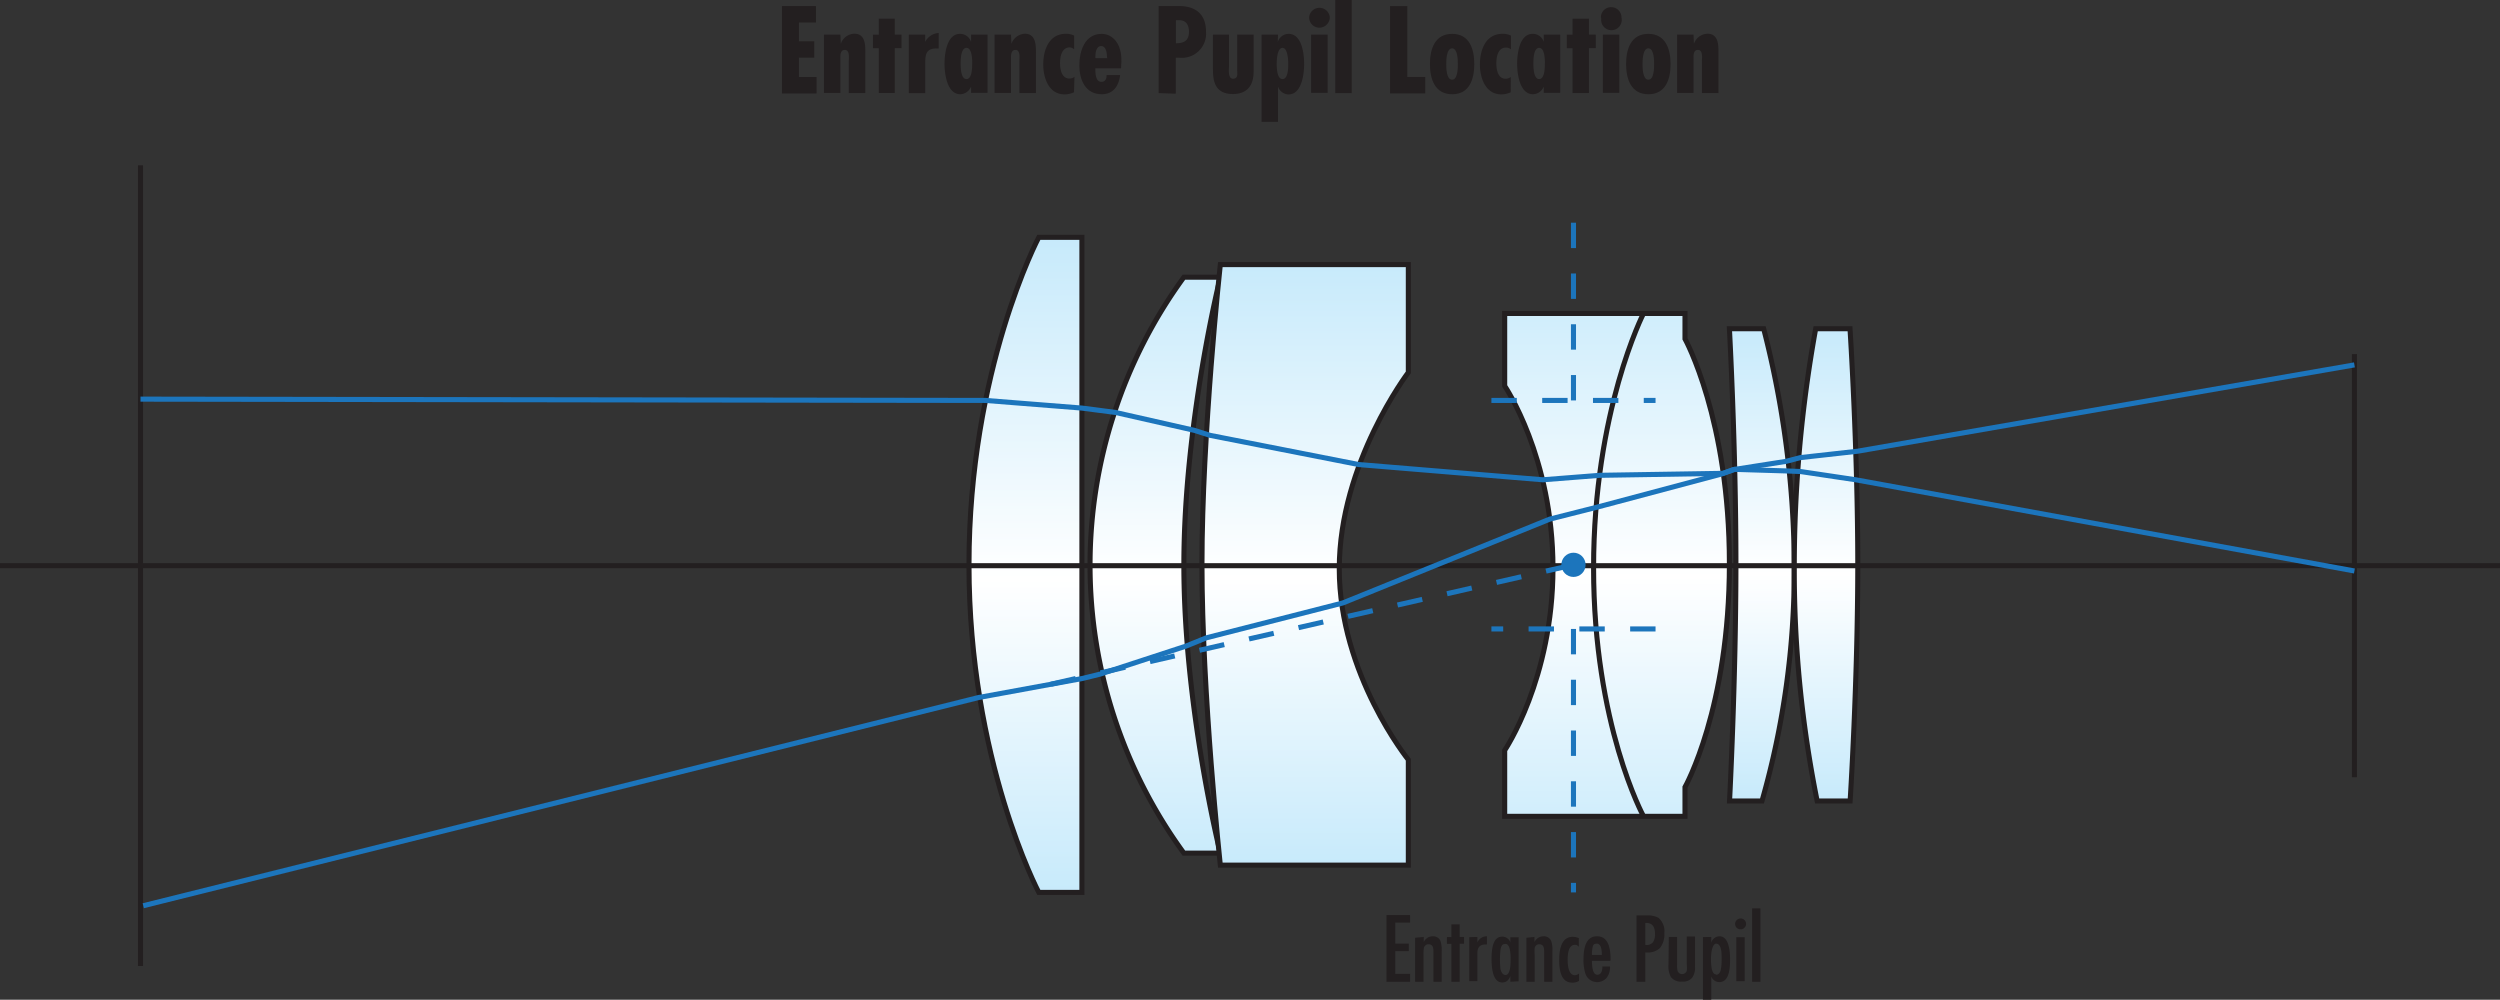 <svg xmlns="http://www.w3.org/2000/svg" xmlns:xlink="http://www.w3.org/1999/xlink" viewBox="0 0 369.23 147.65"><rect x="0" y="0" width="369.23" height="147.65" fill="#333333" stroke="none"/><defs><style>.cls-1{fill:#231f20;}.cls-2,.cls-3,.cls-4,.cls-5,.cls-6,.cls-7,.cls-8{stroke:#231f20;}.cls-11,.cls-2,.cls-3,.cls-4,.cls-5,.cls-6,.cls-7,.cls-8,.cls-9{stroke-miterlimit:10;stroke-width:0.75px;}.cls-2{fill:url(#linear-gradient);}.cls-3{fill:url(#linear-gradient-2);}.cls-4{fill:url(#linear-gradient-3);}.cls-5{fill:url(#linear-gradient-4);}.cls-11,.cls-6,.cls-9{fill:none;}.cls-7{fill:url(#linear-gradient-5);}.cls-8{fill:url(#linear-gradient-6);}.cls-11,.cls-9{stroke:#1c75bc;}.cls-9{stroke-dasharray:3.75 3.75;}.cls-10{fill:#1c75bc;}</style><linearGradient id="linear-gradient" x1="151.45" y1="1593.59" x2="151.45" y2="1690.34" gradientTransform="translate(0 -1558.35)" gradientUnits="userSpaceOnUse"><stop offset="0" stop-color="#c7eafb"/><stop offset="0.52" stop-color="#fff"/><stop offset="1" stop-color="#c7eafb"/></linearGradient><linearGradient id="linear-gradient-2" x1="170.61" y1="1597.32" x2="170.61" y2="1686.48" xlink:href="#linear-gradient"/><linearGradient id="linear-gradient-3" x1="192.75" y1="1597.25" x2="192.75" y2="1686.41" xlink:href="#linear-gradient"/><linearGradient id="linear-gradient-4" x1="238.83" y1="1597.15" x2="238.83" y2="1686.31" xlink:href="#linear-gradient"/><linearGradient id="linear-gradient-5" x1="260.2" y1="1606.9" x2="260.2" y2="1676.65" xlink:href="#linear-gradient"/><linearGradient id="linear-gradient-6" x1="-2640.88" y1="1606.9" x2="-2640.88" y2="1676.65" gradientTransform="matrix(-1, 0, 0, 1, -2371.21, -1558.35)" xlink:href="#linear-gradient"/></defs><g id="Layer_2" data-name="Layer 2"><g id="Layer_1-2" data-name="Layer 1"><path class="cls-1" d="M204.77,135.15h3.49v1.11h-2.19v3.1h2v1.12h-2v3.35h2.19V145h-3.49Z"/><path class="cls-1" d="M210.28,138.38v.76a1.46,1.46,0,0,1,1.3-.86,1.17,1.17,0,0,1,1.17.7,4.5,4.5,0,0,1,.18,1.46V145h-1.22v-4.54c0-.69-.24-1-.73-1a.69.69,0,0,0-.68.53,5.11,5.11,0,0,0-.06.95V145H209v-6.5Z"/><path class="cls-1" d="M214.36,136.52h1.22v1.86h.65v1h-.65V145h-1.22v-5.6h-.66v-1h.66Z"/><path class="cls-1" d="M218.2,138.38v.81a1.51,1.51,0,0,1,1.41-.91v1.21h-.21c-.8,0-1.2.39-1.2,1.3v4.12H217v-6.5Z"/><path class="cls-1" d="M223.07,145v-.85a1.74,1.74,0,0,1-.44.69,1.12,1.12,0,0,1-.78.26c-1,0-1.56-1.15-1.56-3.47s.53-3.3,1.6-3.3a1.3,1.3,0,0,1,1.18.83v-.73h1.22v6.5Zm-.73-1c.52,0,.77-.77.77-2.3s-.25-2.29-.77-2.29-.63.31-.74.95a13.43,13.43,0,0,0,0,2.69C221.71,143.65,222,144,222.34,144Z"/><path class="cls-1" d="M226.63,138.38v.76a1.48,1.48,0,0,1,1.3-.86,1.17,1.17,0,0,1,1.17.7,4,4,0,0,1,.18,1.46V145h-1.22v-4.54c0-.69-.23-1-.73-1a.68.68,0,0,0-.67.53,5,5,0,0,0,0,.95V145h-1.22v-6.5Z"/><path class="cls-1" d="M233.18,138.55v1.3h0a.68.68,0,0,0-.57-.31c-.71,0-1.08.73-1.08,2.18s.35,2.31,1.06,2.31a1,1,0,0,0,.62-.25v1.09a1.81,1.81,0,0,1-1,.26c-1.3,0-1.93-1.1-1.93-3.33s.65-3.44,2-3.44A2.36,2.36,0,0,1,233.18,138.55Z"/><path class="cls-1" d="M237.83,141.91h-2.71c0,1.3.26,2.05.77,2.05s.77-.4.77-1.22h1.13a2.63,2.63,0,0,1-.45,1.61,1.84,1.84,0,0,1-3.15-.44,6.31,6.31,0,0,1-.32-2.2c0-2.29.65-3.43,2-3.43s2,1.14,2,3.43Zm-2.71-.87h1.46c0-1.11-.25-1.67-.74-1.67s-.55.21-.65.64A5.05,5.05,0,0,0,235.12,141Z"/><path class="cls-1" d="M243,145h-1.3v-9.8h1.56a3.21,3.21,0,0,1,1.69.36,2.61,2.61,0,0,1,.86,2.26,3.22,3.22,0,0,1-.65,2.2,2.7,2.7,0,0,1-2.16.64Zm.18-8.69H243v3.24a1.2,1.2,0,0,0,1.14-.4,2.1,2.1,0,0,0,.29-1.22c0-1.08-.42-1.62-1.3-1.62Z"/><path class="cls-1" d="M246.47,138.38h1.22v4.07a4.21,4.21,0,0,0,.07.94.72.72,0,0,0,.93.43.73.73,0,0,0,.43-.43,3.47,3.47,0,0,0,0-.91v-4.17h1.22v4.43a2.63,2.63,0,0,1-.39,1.62,1.7,1.7,0,0,1-1.5.61,1.86,1.86,0,0,1-1.68-.68,3.44,3.44,0,0,1-.35-1.81Z"/><path class="cls-1" d="M252.74,138.38v.85a1.29,1.29,0,0,1,1.22-.95c1,0,1.56,1.16,1.56,3.46s-.53,3.31-1.6,3.31a1.29,1.29,0,0,1-1.18-.84v3.44h-1.23V138.4Zm.72,5.58c.34,0,.58-.25.69-.74a8,8,0,0,0,.12-1.55c0-.43,0-.87-.06-1.3-.11-.63-.36-1-.75-1s-.76.77-.76,2.3.26,2.24.76,2.24Z"/><path class="cls-1" d="M257.08,137.25a.79.79,0,0,1-.82-.76v0a.82.82,0,0,1,.82-.84.8.8,0,0,1,.8.78h0a.73.73,0,0,1-.23.57A.67.67,0,0,1,257.08,137.25Zm.6,1.17v6.5h-1.24v-6.5Z"/><path class="cls-1" d="M260,134.16V145h-1.23V134.16Z"/><path class="cls-2" d="M153.42,131.8h6.37V35.05h-6.37s-10.31,19.5-10.31,48.37S153.42,131.8,153.42,131.8Z"/><path class="cls-3" d="M180.23,126h-5.38a72.18,72.18,0,0,1,0-85.06h5.38s-5.38,21.52-5.38,42.52S180.23,126,180.23,126Z"/><path class="cls-4" d="M180.23,39.08s-2.71,25.08-2.71,44.25,2.71,44.44,2.71,44.44H208V112.21S197.8,99.6,197.8,84,208,55,208,55V39.08Z"/><path class="cls-5" d="M248.86,50.05V46.3H222.23V57s7.13,10.5,7.13,26.89-7.13,26.93-7.13,26.93v9.75h26.63v-4.32s6.56-11.62,6.56-33S248.86,50.05,248.86,50.05Z"/><path class="cls-6" d="M242.73,46.3s-7.37,14.4-7.37,37.57,7.37,36.68,7.37,36.68"/><path class="cls-7" d="M255.42,48.55h5.06A142.16,142.16,0,0,1,265,83.87a123.78,123.78,0,0,1-4.77,34.43h-4.79s.94-17.82.94-35.07S255.42,48.55,255.42,48.55Z"/><path class="cls-8" d="M273.23,48.55h-5.07A198.19,198.19,0,0,0,265,83.87a172.36,172.36,0,0,0,3.38,34.43h4.87s1.13-17.63,1.13-34.88S273.23,48.55,273.23,48.55Z"/><line class="cls-6" x1="20.75" y1="24.42" x2="20.75" y2="142.67"/><line class="cls-6" x1="347.73" y1="52.3" x2="347.73" y2="114.79"/><line class="cls-6" y1="83.55" x2="369.23" y2="83.55"/><line class="cls-9" x1="220.27" y1="59.14" x2="244.51" y2="59.14"/><line class="cls-9" x1="232.39" y1="59.14" x2="232.39" y2="29.64"/><line class="cls-9" x1="244.51" y1="92.89" x2="220.27" y2="92.89"/><line class="cls-9" x1="232.39" y1="92.89" x2="232.39" y2="131.8"/><circle class="cls-10" cx="232.39" cy="83.42" r="1.79"/><polyline class="cls-11" points="347.73 53.89 274.36 66.64 265.92 67.58 263.77 68.14 255.98 69.36 254.21 70.02 235.92 74.89 228.89 76.67 198.33 89.05 178.17 94.2 175.17 95.42 162.52 99.55 159.89 100.2 144.52 103.02 21.16 133.77"/><polyline class="cls-11" points="20.75 58.95 145.54 59.14 159.79 60.27 164.77 60.92 176.36 63.55 178.73 64.3 200.67 68.61 227.86 70.86 236.29 70.2 254.49 69.91 256.21 69.32 263.77 69.55 265.92 69.64 274.08 70.86 347.73 84.33"/><line class="cls-9" x1="155.22" y1="101.05" x2="232.39" y2="83.42"/><path class="cls-1" d="M120.51.9V3.33H118V6.09h2.26V8.52H118v2.85h2.6V13.8h-5.11V.9Z"/><path class="cls-1" d="M124.18,6.47h0a2.18,2.18,0,0,1,2-1.49c1.78,0,1.62,2,1.62,3.21v5.56h-2.44V9c0-.44.18-1.63-.59-1.63-.55,0-.65.56-.65,1v5.36h-2.43V5.11h2.43Z"/><path class="cls-1" d="M132.15,2.76V5.11h1v2h-1v6.63h-2.36V7.12h-.86v-2h.86V2.76Z"/><path class="cls-1" d="M136.64,5.11V6.18h0a2.43,2.43,0,0,1,2-1.31V7.16h-.37c-1.6,0-1.62,1.06-1.62,2.33v4.26h-2.43V5.11Z"/><path class="cls-1" d="M143.42,12.78h0a1.78,1.78,0,0,1-1.58,1.14c-2,0-2.34-3.1-2.34-4.48S139.79,5,141.8,5a1.68,1.68,0,0,1,1.62,1.21h0V5.11h2.43v8.61h-2.43Zm.17-3.41c0-.47,0-2.3-.85-2.3s-.86,1.8-.86,2.3,0,2.31.86,2.31.84-1.81.84-2.31Z"/><path class="cls-1" d="M149.38,6.47h0a2.21,2.21,0,0,1,2-1.49C153.14,5,153,7,153,8.19v5.56h-2.44V9c0-.44.17-1.63-.59-1.63-.55,0-.65.56-.65,1v5.36h-2.43V5.11h2.43Z"/><path class="cls-1" d="M158.62,13.63a3.35,3.35,0,0,1-1.39.31c-2.34,0-3.15-2.44-3.15-4.41,0-2.17.85-4.54,3.35-4.54a2.8,2.8,0,0,1,1.21.26V7.3A.93.93,0,0,0,158,7c-1.22,0-1.44,1.42-1.44,2.3s.2,2.3,1.4,2.3a1.19,1.19,0,0,0,.73-.25Z"/><path class="cls-1" d="M165.57,10.09h-3.8c0,.63,0,2,.9,2,.61,0,.77-.49.77-1h2c-.2,1.59-1,2.83-2.72,2.83-2.44,0-3.31-2.16-3.31-4.26S160.2,5,162.71,5c1.58,0,3,1.42,2.91,4.12Zm-2.08-1.7c0-.56-.13-1.59-.86-1.59s-.85,1-.85,1.54v.25h1.76Z"/><path class="cls-1" d="M171.12,13.75V.9h2.64c.53,0,4.36-.34,4.36,3.8a3.57,3.57,0,0,1-3.26,3.83,4.7,4.7,0,0,1-.65,0h-.56v5.31Zm2.55-7.36c1.22,0,1.93-.41,1.93-1.7,0-.93-.37-1.71-1.45-1.71h-.48Z"/><path class="cls-1" d="M181.51,5.11V9.83c0,.48-.19,1.8.61,1.8s.6-.85.6-1.27V5.11h2.43V10.6c0,2-.94,3.29-3.07,3.29-2.72,0-2.94-2.05-2.94-3.65V5.11Z"/><path class="cls-1" d="M188.72,6.21h0A1.68,1.68,0,0,1,190.31,5c2,0,2.3,3,2.3,4.47s-.35,4.48-2.31,4.48a1.71,1.71,0,0,1-1.55-1.15h0V18h-2.43V5.11h2.43Zm1.54,3.16c0-.5-.07-2.3-.85-2.3s-.85,1.83-.85,2.3,0,2.31.85,2.31S190.26,10,190.26,9.37Z"/><path class="cls-1" d="M193.35,2.56a1.53,1.53,0,0,1,3.05,0h0a1.55,1.55,0,0,1-1.53,1.53,1.52,1.52,0,0,1-1.52-1.52Zm2.73,2.55v8.61h-2.44V5.11Z"/><path class="cls-1" d="M199.64,0V13.75h-2.43V0Z"/><path class="cls-1" d="M207.85.9V11.37h2.65V13.8h-5.2V.9Z"/><path class="cls-1" d="M217.74,9.46c0,2.2-.69,4.46-3.26,4.46s-3.29-2.26-3.29-4.46S211.9,5,214.48,5,217.74,7.3,217.74,9.46Zm-4.14,0c0,.5,0,2.31.86,2.31s.85-1.81.85-2.31,0-2.32-.85-2.32S213.6,9,213.6,9.46Z"/><path class="cls-1" d="M223.12,13.63a3.32,3.32,0,0,1-1.39.31c-2.33,0-3.16-2.44-3.16-4.41,0-2.17.85-4.54,3.36-4.54a2.88,2.88,0,0,1,1.22.26V7.3a1,1,0,0,0-.71-.27C221.22,7,221,8.45,221,9.33s.18,2.3,1.38,2.3a1.35,1.35,0,0,0,.75-.25Z"/><path class="cls-1" d="M228,12.78h0a1.77,1.77,0,0,1-1.58,1.14c-2,0-2.35-3.1-2.35-4.48S224.36,5,226.37,5A1.68,1.68,0,0,1,228,6.19h0V5.11h2.43v8.61H228Zm.17-3.41c0-.47,0-2.3-.85-2.3s-.85,1.8-.85,2.3,0,2.31.85,2.31S228.16,9.87,228.16,9.37Z"/><path class="cls-1" d="M234.68,2.76V5.11h1v2h-1v6.63h-2.43V7.12h-.85v-2h.85V2.76Z"/><path class="cls-1" d="M236.44,2.56A1.5,1.5,0,0,1,238,1.06h0a1.52,1.52,0,0,1,1.48,1.54,1.52,1.52,0,1,1-3,.28V2.6Zm2.72,2.55v8.61h-2.43V5.11Z"/><path class="cls-1" d="M246.73,9.46c0,2.2-.7,4.46-3.27,4.46s-3.3-2.26-3.3-4.46S240.87,5,243.45,5,246.73,7.3,246.73,9.46Zm-4.14,0c0,.5,0,2.31.86,2.31s.85-1.81.85-2.31,0-2.32-.85-2.32S242.59,9,242.59,9.46Z"/><path class="cls-1" d="M250.18,6.47h0a2.18,2.18,0,0,1,2-1.49c1.78,0,1.62,2,1.62,3.21v5.56h-2.44V9c0-.44.18-1.63-.6-1.63-.54,0-.64.56-.64,1v5.36h-2.43V5.11h2.43Z"/></g></g></svg>